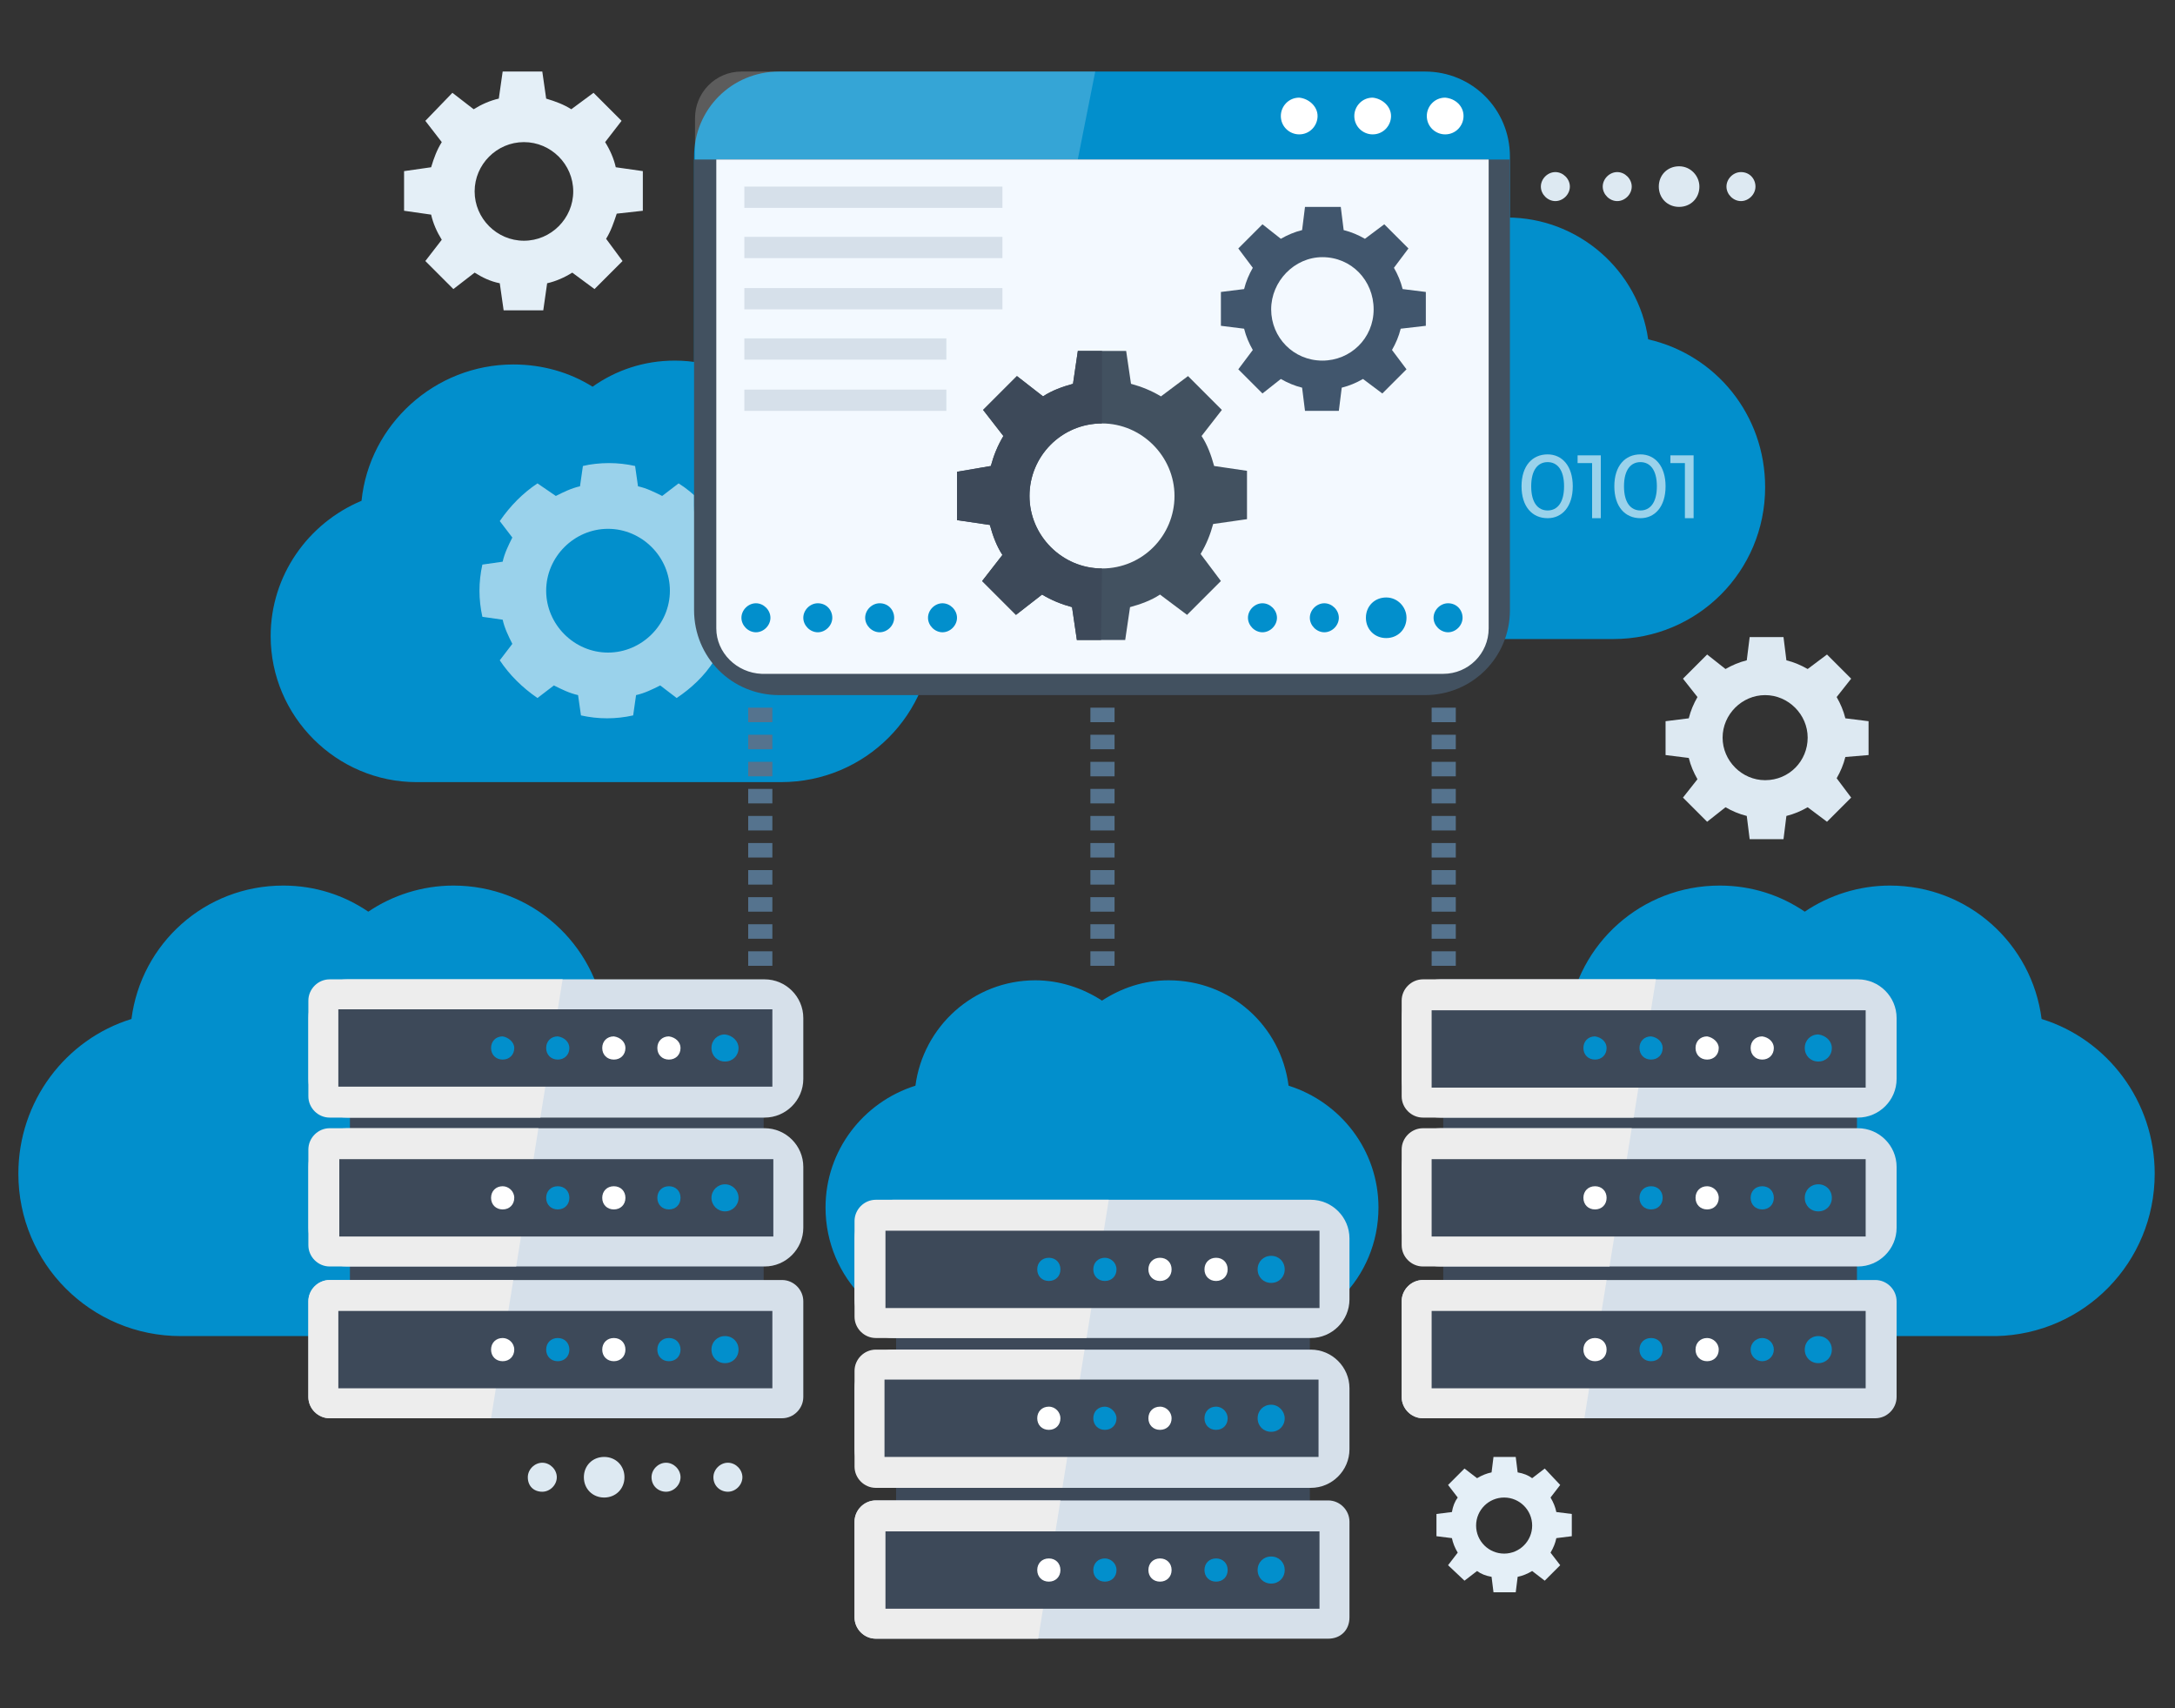 <?xml version="1.0" encoding="utf-8"?>
<!-- Generator: Adobe Illustrator 21.0.0, SVG Export Plug-In . SVG Version: 6.00 Build 0)  -->
<svg version="1.1" id="Layer_1" xmlns="http://www.w3.org/2000/svg" x="0px" y="0px"
     viewBox="0 0 225 176.7" style="enable-background:new 0 0 225 176.7;" xml:space="preserve">
<rect x="0" y="0" width="225" height="176.7" fill="#333333" stroke="none"/>
<style type="text/css">
	.st0{fill:#028FCC;}
	.st1{opacity:0.6;fill:#FFFFFF;enable-background:new    ;}
	.st2{opacity:0.6;}
	.st3{fill:#FFFFFF;}
	.st4{fill:#3D4959;}
	.st5{fill:#D6E0EA;}
	.st6{fill:#EDEDED;}
	.st7{opacity:0.2;fill:#FFFFFF;enable-background:new    ;}
	.st8{fill:#425160;}
	.st9{fill:#F3F9FF;}
	.st10{fill:#41566D;}
	.st11{fill:#E4EFF7;}
	.st12{fill:#DDE9F2;}
	.st13{fill:#55738E;}
</style>
    <title>Features Of Android App Development</title>
<g>
	<path class="st0" d="M37.4,51.8c0.8-7.9,7.6-14.1,15.7-14.1c3,0,5.8,0.8,8.2,2.3c2.4-1.7,5.3-2.7,8.5-2.7c7.4,0,13.6,5.5,14.6,12.6
		c7,1.6,12.1,7.8,12.1,15.3c0,8.7-7,15.7-15.7,15.7H43.1c-8.3,0-15.1-6.8-15.1-15.1C28,59.5,31.9,54.1,37.4,51.8z"/>
	<path class="st1" d="M75.9,63.8c0.2-0.9,0.3-1.8,0.3-2.7c0-0.9-0.1-1.8-0.3-2.7l-2.1-0.3c-0.2-0.9-0.6-1.7-1-2.5l1.3-1.7
		c-1-1.5-2.3-2.9-3.9-3.9l-1.7,1.3c-0.8-0.4-1.6-0.8-2.5-1l-0.3-2.1c-0.9-0.2-1.8-0.3-2.7-0.3s-1.9,0.1-2.7,0.3L60,50.3
		c-0.9,0.2-1.7,0.6-2.5,1L55.6,50c-1.5,1-2.8,2.3-3.9,3.9l1.3,1.7c-0.4,0.8-0.8,1.6-1,2.5l-2.1,0.3c-0.2,0.9-0.3,1.8-0.3,2.7
		c0,0.9,0.1,1.8,0.3,2.7l2.1,0.3c0.2,0.9,0.6,1.7,1,2.5l-1.3,1.7c1,1.5,2.3,2.8,3.9,3.9l1.7-1.3c0.8,0.4,1.6,0.8,2.5,1l0.3,2.1
		c0.9,0.2,1.8,0.3,2.7,0.3s1.8-0.1,2.7-0.3l0.3-2.1c0.9-0.2,1.7-0.6,2.5-1l1.7,1.3c1.5-1,2.9-2.3,3.9-3.9l-1.3-1.7
		c0.5-0.8,0.8-1.6,1-2.5L75.9,63.8z M62.9,67.5c-3.5,0-6.4-2.9-6.4-6.4s2.9-6.4,6.4-6.4s6.4,2.9,6.4,6.4S66.4,67.5,62.9,67.5z"/>
	<path class="st0" d="M123.5,37c0.8-7.9,7.6-14.1,15.7-14.1c3,0,5.8,0.8,8.2,2.3c2.4-1.7,5.3-2.7,8.5-2.7c7.4,0,13.6,5.5,14.6,12.6
		c7,1.6,12.1,7.8,12.1,15.3c0,8.7-7,15.7-15.7,15.7h-37.8c-8.3,0-15.1-6.8-15.1-15.1C114.1,44.6,118,39.2,123.5,37z"/>
	<g class="st2">
		<path class="st3" d="M141.6,50.3c0-2.1,1.1-3.3,2.7-3.3c1.5,0,2.6,1.2,2.6,3.3c0,2.1-1.1,3.3-2.6,3.3
			C142.7,53.6,141.6,52.4,141.6,50.3z M146,50.3c0-1.7-0.7-2.5-1.7-2.5s-1.7,0.8-1.7,2.5s0.7,2.5,1.7,2.5S146,52,146,50.3z"/>
		<path class="st3" d="M147.8,50.3c0-2.1,1.1-3.3,2.7-3.3c1.5,0,2.6,1.2,2.6,3.3c0,2.1-1.1,3.3-2.6,3.3
			C148.9,53.6,147.8,52.4,147.8,50.3z M152.2,50.3c0-1.7-0.7-2.5-1.7-2.5s-1.7,0.8-1.7,2.5s0.7,2.5,1.7,2.5S152.2,52,152.2,50.3z"/>
		<path class="st3" d="M156,47.1v6.5h-0.9v-5.7h-1.5v-0.8H156z"/>
		<path class="st3" d="M157.4,50.3c0-2.1,1.1-3.3,2.7-3.3c1.5,0,2.6,1.2,2.6,3.3c0,2.1-1.1,3.3-2.6,3.3
			C158.5,53.6,157.4,52.4,157.4,50.3z M161.8,50.3c0-1.7-0.7-2.5-1.7-2.5s-1.7,0.8-1.7,2.5s0.7,2.5,1.7,2.5S161.8,52,161.8,50.3z"/>
		<path class="st3" d="M165.6,47.1v6.5h-0.9v-5.7h-1.5v-0.8H165.6z"/>
		<path class="st3" d="M167,50.3c0-2.1,1.1-3.3,2.7-3.3c1.5,0,2.6,1.2,2.6,3.3c0,2.1-1.1,3.3-2.6,3.3C168.1,53.6,167,52.4,167,50.3z
			 M171.4,50.3c0-1.7-0.7-2.5-1.7-2.5s-1.7,0.8-1.7,2.5s0.7,2.5,1.7,2.5S171.4,52,171.4,50.3z"/>
		<path class="st3" d="M175.2,47.1v6.5h-0.9v-5.7h-1.5v-0.8H175.2z"/>
	</g>
	<g>
		<g>
			<g>
				<g>
					<path class="st0" d="M74.3,121.4c0-7.5-4.9-13.9-11.7-16c-1-7.8-7.6-13.8-15.7-13.8c-3.2,0-6.3,1-8.8,2.7
						c-2.5-1.7-5.5-2.7-8.8-2.7c-8.1,0-14.7,6-15.7,13.8c-6.8,2.1-11.7,8.5-11.7,16c0,9.3,7.5,16.8,16.8,16.8h39.2l0,0l0,0l0,0
						C67,138,74.3,130.6,74.3,121.4z"/>
				</g>
				<g>
					<g>
						<rect x="36.2" y="130" class="st4" width="42.8" height="3.2"/>
						<rect x="36.2" y="114.6" class="st4" width="42.8" height="3.2"/>
					</g>
					<path class="st5" d="M80.9,146.7H34.1c-1.2,0-2.2-1-2.2-2.2v-9.9c0-1.2,1-2.2,2.2-2.2h46.8c1.2,0,2.2,1,2.2,2.2v9.9
						C83.1,145.7,82.1,146.7,80.9,146.7z"/>
					<path class="st6" d="M53.1,132.4l-2.3,14.3H34.1c-1.2,0-2.2-1-2.2-2.2v-9.9c0-1.2,1-2.2,2.2-2.2L53.1,132.4L53.1,132.4z"/>
					<rect x="35" y="135.6" class="st4" width="44.9" height="8"/>
					<g>
						<path class="st0" d="M76.4,139.6c0,0.8-0.6,1.4-1.4,1.4s-1.4-0.6-1.4-1.4c0-0.8,0.6-1.4,1.4-1.4
							C75.8,138.2,76.4,138.8,76.4,139.6z"/>
						<path class="st0" d="M70.4,139.6c0,0.7-0.5,1.2-1.2,1.2s-1.2-0.5-1.2-1.2s0.5-1.2,1.2-1.2C69.9,138.4,70.4,138.9,70.4,139.6z"
							/>
						<path class="st3" d="M64.7,139.6c0,0.7-0.5,1.2-1.2,1.2s-1.2-0.5-1.2-1.2s0.5-1.2,1.2-1.2C64.2,138.4,64.7,138.9,64.7,139.6z"
							/>
						<path class="st0" d="M58.9,139.6c0,0.7-0.5,1.2-1.2,1.2s-1.2-0.5-1.2-1.2s0.5-1.2,1.2-1.2C58.4,138.4,58.9,138.9,58.9,139.6z"
							/>
						<path class="st3" d="M53.2,139.6c0,0.7-0.5,1.2-1.2,1.2s-1.2-0.5-1.2-1.2s0.5-1.2,1.2-1.2C52.6,138.4,53.2,138.9,53.2,139.6z"
							/>
					</g>
					<path class="st5" d="M79.1,131H35.9c-2.2,0-4-1.8-4-4v-6.3c0-2.2,1.8-4,4-4h43.2c2.2,0,4,1.8,4,4v6.3
						C83.1,129.2,81.3,131,79.1,131z"/>
					<path class="st6" d="M55.7,116.7L53.4,131H34.1c-1.2,0-2.2-1-2.2-2.2v-9.9c0-1.2,1-2.2,2.2-2.2L55.7,116.7L55.7,116.7z"/>
					<rect x="35.1" y="119.9" class="st4" width="44.9" height="8"/>
					<path class="st5" d="M79.1,115.6H35.9c-2.2,0-4-1.8-4-4v-6.3c0-2.2,1.8-4,4-4h43.2c2.2,0,4,1.8,4,4v6.3
						C83.1,113.8,81.3,115.6,79.1,115.6z"/>
					<path class="st6" d="M58.2,101.3l-2.3,14.3H34.1c-1.2,0-2.2-1-2.2-2.2v-9.9c0-1.2,1-2.2,2.2-2.2L58.2,101.3L58.2,101.3z"/>
					<rect x="35" y="104.4" class="st4" width="44.9" height="8"/>
					<g>
						<circle class="st0" cx="75" cy="123.9" r="1.4"/>
						<path class="st0" d="M70.4,123.9c0,0.7-0.5,1.2-1.2,1.2s-1.2-0.5-1.2-1.2s0.5-1.2,1.2-1.2S70.4,123.2,70.4,123.9z"/>
						<path class="st3" d="M64.7,123.9c0,0.7-0.5,1.2-1.2,1.2s-1.2-0.5-1.2-1.2s0.5-1.2,1.2-1.2S64.7,123.2,64.7,123.9z"/>
						<path class="st0" d="M58.9,123.9c0,0.7-0.5,1.2-1.2,1.2s-1.2-0.5-1.2-1.2s0.5-1.2,1.2-1.2S58.9,123.2,58.9,123.9z"/>
						<path class="st3" d="M53.2,123.9c0,0.7-0.5,1.2-1.2,1.2s-1.2-0.5-1.2-1.2s0.5-1.2,1.2-1.2C52.6,122.7,53.2,123.2,53.2,123.9z"
							/>
					</g>
					<g>
						<path class="st0" d="M76.4,108.4c0,0.8-0.6,1.4-1.4,1.4s-1.4-0.6-1.4-1.4c0-0.8,0.6-1.4,1.4-1.4
							C75.8,107.1,76.4,107.7,76.4,108.4z"/>
						<path class="st3" d="M70.4,108.4c0,0.7-0.5,1.2-1.2,1.2s-1.2-0.5-1.2-1.2s0.5-1.2,1.2-1.2C69.9,107.3,70.4,107.8,70.4,108.4z"
							/>
						<path class="st3" d="M64.7,108.4c0,0.7-0.5,1.2-1.2,1.2s-1.2-0.5-1.2-1.2s0.5-1.2,1.2-1.2C64.2,107.3,64.7,107.8,64.7,108.4z"
							/>
						<path class="st0" d="M58.9,108.4c0,0.7-0.5,1.2-1.2,1.2s-1.2-0.5-1.2-1.2s0.5-1.2,1.2-1.2C58.4,107.3,58.9,107.8,58.9,108.4z"
							/>
						<path class="st0" d="M53.2,108.4c0,0.7-0.5,1.2-1.2,1.2s-1.2-0.5-1.2-1.2s0.5-1.2,1.2-1.2C52.6,107.3,53.2,107.8,53.2,108.4z"
							/>
					</g>
				</g>
			</g>
		</g>
		<g>
			<g>
				<g>
					<path class="st0" d="M142.6,124.9c0-5.9-3.9-10.9-9.3-12.6c-0.8-6.2-6-10.9-12.4-10.9c-2.6,0-4.9,0.8-6.9,2.1
						c-2-1.3-4.4-2.1-6.9-2.1c-6.4,0-11.6,4.8-12.4,10.9c-5.4,1.7-9.3,6.7-9.3,12.6c0,7.3,5.9,13.2,13.2,13.2h30.9l0,0l0,0l0,0
						C136.8,138,142.6,132.2,142.6,124.9z"/>
				</g>
				<g>
					<g>
						<rect x="92.7" y="152.8" class="st4" width="42.8" height="3.2"/>
						<rect x="92.7" y="137.4" class="st4" width="42.8" height="3.2"/>
					</g>
					<path class="st5" d="M137.4,169.5H90.6c-1.2,0-2.2-1-2.2-2.2v-9.9c0-1.2,1-2.2,2.2-2.2h46.8c1.2,0,2.2,1,2.2,2.2v9.9
						C139.6,168.6,138.7,169.5,137.4,169.5z"/>
					<path class="st6" d="M109.7,155.2l-2.3,14.3H90.6c-1.2,0-2.2-1-2.2-2.2v-9.9c0-1.2,1-2.2,2.2-2.2L109.7,155.2L109.7,155.2z"/>
					<rect x="91.6" y="158.4" class="st4" width="44.9" height="8"/>
					<g>
						<path class="st0" d="M132.9,162.4c0,0.8-0.6,1.4-1.4,1.4c-0.8,0-1.4-0.6-1.4-1.4c0-0.8,0.6-1.4,1.4-1.4
							C132.3,161,132.9,161.6,132.9,162.4z"/>
						<path class="st0" d="M127,162.4c0,0.7-0.5,1.2-1.2,1.2s-1.2-0.5-1.2-1.2s0.5-1.2,1.2-1.2S127,161.7,127,162.4z"/>
						<path class="st3" d="M121.2,162.4c0,0.7-0.5,1.2-1.2,1.2s-1.2-0.5-1.2-1.2s0.5-1.2,1.2-1.2S121.2,161.7,121.2,162.4z"/>
						<path class="st0" d="M115.5,162.4c0,0.7-0.5,1.2-1.2,1.2s-1.2-0.5-1.2-1.2s0.5-1.2,1.2-1.2
							C114.9,161.2,115.5,161.7,115.5,162.4z"/>
						<path class="st3" d="M109.7,162.4c0,0.7-0.5,1.2-1.2,1.2s-1.2-0.5-1.2-1.2s0.5-1.2,1.2-1.2S109.7,161.7,109.7,162.4z"/>
					</g>
					<path class="st5" d="M135.6,153.9H92.4c-2.2,0-4-1.8-4-4v-6.3c0-2.2,1.8-4,4-4h43.2c2.2,0,4,1.8,4,4v6.3
						C139.6,152.1,137.8,153.9,135.6,153.9z"/>
					<path class="st6" d="M112.2,139.6l-2.3,14.3H90.6c-1.2,0-2.2-1-2.2-2.2v-9.9c0-1.2,1-2.2,2.2-2.2L112.2,139.6L112.2,139.6z"/>
					<rect x="91.5" y="142.7" class="st4" width="44.9" height="8"/>
					<path class="st5" d="M135.6,138.4H92.4c-2.2,0-4-1.8-4-4v-6.3c0-2.2,1.8-4,4-4h43.2c2.2,0,4,1.8,4,4v6.3
						C139.6,136.6,137.8,138.4,135.6,138.4z"/>
					<path class="st6" d="M114.7,124.1l-2.3,14.3H90.6c-1.2,0-2.2-1-2.2-2.2v-9.9c0-1.2,1-2.2,2.2-2.2L114.7,124.1L114.7,124.1z"/>
					<rect x="91.6" y="127.3" class="st4" width="44.9" height="8"/>
					<g>
						<path class="st0" d="M132.9,146.7c0,0.8-0.6,1.4-1.4,1.4c-0.8,0-1.4-0.6-1.4-1.4c0-0.8,0.6-1.4,1.4-1.4
							C132.3,145.3,132.9,146,132.9,146.7z"/>
						<path class="st0" d="M127,146.7c0,0.7-0.5,1.2-1.2,1.2s-1.2-0.5-1.2-1.2s0.5-1.2,1.2-1.2S127,146.1,127,146.7z"/>
						<path class="st3" d="M121.2,146.7c0,0.7-0.5,1.2-1.2,1.2s-1.2-0.5-1.2-1.2s0.5-1.2,1.2-1.2S121.2,146.1,121.2,146.7z"/>
						<path class="st0" d="M115.5,146.7c0,0.7-0.5,1.2-1.2,1.2s-1.2-0.5-1.2-1.2s0.5-1.2,1.2-1.2
							C114.9,145.5,115.5,146.1,115.5,146.7z"/>
						<path class="st3" d="M109.7,146.7c0,0.7-0.5,1.2-1.2,1.2s-1.2-0.5-1.2-1.2s0.5-1.2,1.2-1.2S109.7,146.1,109.7,146.7z"/>
					</g>
					<g>
						<path class="st0" d="M132.9,131.3c0,0.8-0.6,1.4-1.4,1.4c-0.8,0-1.4-0.6-1.4-1.4s0.6-1.4,1.4-1.4
							C132.3,129.9,132.9,130.5,132.9,131.3z"/>
						<path class="st3" d="M127,131.3c0,0.7-0.5,1.2-1.2,1.2s-1.2-0.5-1.2-1.2s0.5-1.2,1.2-1.2S127,130.6,127,131.3z"/>
						<path class="st3" d="M121.2,131.3c0,0.7-0.5,1.2-1.2,1.2s-1.2-0.5-1.2-1.2s0.5-1.2,1.2-1.2S121.2,130.6,121.2,131.3z"/>
						<path class="st0" d="M115.5,131.3c0,0.7-0.5,1.2-1.2,1.2s-1.2-0.5-1.2-1.2s0.5-1.2,1.2-1.2
							C114.9,130.1,115.5,130.6,115.5,131.3z"/>
						<path class="st0" d="M109.7,131.3c0,0.7-0.5,1.2-1.2,1.2s-1.2-0.5-1.2-1.2s0.5-1.2,1.2-1.2S109.7,130.6,109.7,131.3z"/>
					</g>
				</g>
			</g>
		</g>
		<g>
			<g>
				<g>
					<path class="st0" d="M222.9,121.4c0-7.5-4.9-13.9-11.7-16c-1-7.8-7.6-13.8-15.7-13.8c-3.2,0-6.3,1-8.8,2.7
						c-2.5-1.7-5.5-2.7-8.8-2.7c-8.1,0-14.7,6-15.7,13.8c-6.8,2.1-11.7,8.5-11.7,16c0,9.3,7.5,16.8,16.8,16.8h39.2l0,0l0,0l0,0
						C215.6,138,222.9,130.6,222.9,121.4z"/>
				</g>
				<g>
					<g>
						<rect x="149.3" y="130" class="st4" width="42.8" height="3.2"/>
						<rect x="149.3" y="114.6" class="st4" width="42.8" height="3.2"/>
					</g>
					<path class="st5" d="M194,146.7h-46.8c-1.2,0-2.2-1-2.2-2.2v-9.9c0-1.2,1-2.2,2.2-2.2H194c1.2,0,2.2,1,2.2,2.2v9.9
						C196.2,145.7,195.2,146.7,194,146.7z"/>
					<path class="st6" d="M166.2,132.4l-2.3,14.3h-16.7c-1.2,0-2.2-1-2.2-2.2v-9.9c0-1.2,1-2.2,2.2-2.2L166.2,132.4L166.2,132.4z"/>
					<rect x="148.1" y="135.6" class="st4" width="44.9" height="8"/>
					<g>
						<path class="st0" d="M189.5,139.6c0,0.8-0.6,1.4-1.4,1.4c-0.8,0-1.4-0.6-1.4-1.4c0-0.8,0.6-1.4,1.4-1.4
							C188.9,138.2,189.5,138.8,189.5,139.6z"/>
						<circle class="st0" cx="182.3" cy="139.6" r="1.2"/>
						<path class="st3" d="M177.8,139.6c0,0.7-0.5,1.2-1.2,1.2s-1.2-0.5-1.2-1.2s0.5-1.2,1.2-1.2
							C177.2,138.4,177.8,138.9,177.8,139.6z"/>
						<path class="st0" d="M172,139.6c0,0.7-0.5,1.2-1.2,1.2s-1.2-0.5-1.2-1.2s0.5-1.2,1.2-1.2C171.5,138.4,172,138.9,172,139.6z"/>
						<path class="st3" d="M166.2,139.6c0,0.7-0.5,1.2-1.2,1.2s-1.2-0.5-1.2-1.2s0.5-1.2,1.2-1.2
							C165.7,138.4,166.2,138.9,166.2,139.6z"/>
					</g>
					<path class="st5" d="M192.2,131H149c-2.2,0-4-1.8-4-4v-6.3c0-2.2,1.8-4,4-4h43.2c2.2,0,4,1.8,4,4v6.3
						C196.2,129.2,194.4,131,192.2,131z"/>
					<path class="st6" d="M168.8,116.7l-2.3,14.3h-19.3c-1.2,0-2.2-1-2.2-2.2v-9.9c0-1.2,1-2.2,2.2-2.2L168.8,116.7L168.8,116.7z"/>
					<rect x="148.1" y="119.9" class="st4" width="44.9" height="8"/>
					<path class="st5" d="M192.2,115.6H149c-2.2,0-4-1.8-4-4v-6.3c0-2.2,1.8-4,4-4h43.2c2.2,0,4,1.8,4,4v6.3
						C196.2,113.8,194.4,115.6,192.2,115.6z"/>
					<path class="st6" d="M171.3,101.3l-2.3,14.3h-21.8c-1.2,0-2.2-1-2.2-2.2v-9.9c0-1.2,1-2.2,2.2-2.2L171.3,101.3L171.3,101.3z"/>
					<rect x="148.1" y="104.5" class="st4" width="44.9" height="8"/>
					<g>
						<path class="st0" d="M189.5,123.9c0,0.8-0.6,1.4-1.4,1.4c-0.8,0-1.4-0.6-1.4-1.4c0-0.8,0.6-1.4,1.4-1.4
							S189.5,123.1,189.5,123.9z"/>
						<path class="st0" d="M183.5,123.9c0,0.7-0.5,1.2-1.2,1.2s-1.2-0.5-1.2-1.2s0.5-1.2,1.2-1.2S183.5,123.2,183.5,123.9z"/>
						<path class="st3" d="M177.8,123.9c0,0.7-0.5,1.2-1.2,1.2s-1.2-0.5-1.2-1.2s0.5-1.2,1.2-1.2
							C177.2,122.7,177.8,123.2,177.8,123.9z"/>
						<path class="st0" d="M172,123.9c0,0.7-0.5,1.2-1.2,1.2s-1.2-0.5-1.2-1.2s0.5-1.2,1.2-1.2S172,123.2,172,123.9z"/>
						<path class="st3" d="M166.2,123.9c0,0.7-0.5,1.2-1.2,1.2s-1.2-0.5-1.2-1.2s0.5-1.2,1.2-1.2S166.2,123.2,166.2,123.9z"/>
					</g>
					<g>
						<path class="st0" d="M189.5,108.4c0,0.8-0.6,1.4-1.4,1.4c-0.8,0-1.4-0.6-1.4-1.4c0-0.8,0.6-1.4,1.4-1.4
							C188.9,107.1,189.5,107.7,189.5,108.4z"/>
						<path class="st3" d="M183.5,108.4c0,0.7-0.5,1.2-1.2,1.2s-1.2-0.5-1.2-1.2s0.5-1.2,1.2-1.2C183,107.3,183.5,107.8,183.5,108.4
							z"/>
						<path class="st3" d="M177.8,108.4c0,0.7-0.5,1.2-1.2,1.2s-1.2-0.5-1.2-1.2s0.5-1.2,1.2-1.2
							C177.2,107.3,177.8,107.8,177.8,108.4z"/>
						<path class="st0" d="M172,108.4c0,0.7-0.5,1.2-1.2,1.2s-1.2-0.5-1.2-1.2s0.5-1.2,1.2-1.2C171.5,107.3,172,107.8,172,108.4z"/>
						<path class="st0" d="M166.2,108.4c0,0.7-0.5,1.2-1.2,1.2s-1.2-0.5-1.2-1.2s0.5-1.2,1.2-1.2
							C165.7,107.3,166.2,107.8,166.2,108.4z"/>
					</g>
				</g>
			</g>
		</g>
		<g>
			<path class="st0" d="M145.7,62.8H82.3c-5.8,0-10.5-4.7-10.5-10.5V16.2c0-4.9,3.9-8.8,8.8-8.8h66.8c4.9,0,8.8,3.9,8.8,8.8v36.1
				C156.2,58.1,151.5,62.8,145.7,62.8z"/>
			<path class="st7" d="M113.3,7.4H76.7c-2.7,0-4.8,2.2-4.8,4.8V57c0,3.2,2.6,5.8,5.8,5.8h24.6L113.3,7.4z"/>
			<path class="st8" d="M147.4,71.9H80.6c-4.9,0-8.8-3.9-8.8-8.8V16.5h84.4v46.6C156.2,68,152.3,71.9,147.4,71.9z"/>
			<path class="st9" d="M74.1,65V16.5H154V65c0,2.6-2.1,4.7-4.7,4.7H78.8C76.2,69.6,74.1,67.5,74.1,65z"/>
			<g>
				<path class="st8" d="M129,53.7v-5l-3.4-0.5c-0.3-1.1-0.7-2.2-1.3-3.1l2.1-2.7l-3.5-3.5l-2.8,2.1c-1-0.6-2-1-3.1-1.3l-0.5-3.4h-5
					l-0.5,3.4c-1.1,0.3-2.2,0.7-3.1,1.3l-2.7-2.1l-3.5,3.5l2.1,2.7c-0.6,1-1,2-1.3,3.1L99,48.8v5l3.4,0.5c0.3,1.1,0.7,2.2,1.3,3.1
					l-2.1,2.7l3.5,3.5l2.7-2.1c1,0.6,2,1,3.1,1.3l0.5,3.4h5l0.5-3.4c1.1-0.3,2.2-0.7,3.1-1.3l2.8,2.1l3.5-3.5l-2.1-2.8
					c0.6-1,1-2,1.3-3.1L129,53.7z M114,58.8c-4.2,0-7.5-3.4-7.5-7.5s3.3-7.5,7.5-7.5c4.1,0,7.5,3.4,7.5,7.5S118.2,58.8,114,58.8z"/>
				<path class="st4" d="M114,58.8c-4.1,0-7.5-3.4-7.5-7.5s3.3-7.5,7.5-7.5v-7.5h-2.5l-0.5,3.4c-1.1,0.3-2.2,0.7-3.1,1.3l-2.7-2.1
					l-3.5,3.5l2.1,2.7c-0.6,1-1,2-1.3,3.1L99,48.8v5l3.4,0.5c0.3,1.1,0.7,2.2,1.3,3.1l-2.1,2.7l3.5,3.5l2.7-2.1c1,0.6,2,1,3.1,1.3
					l0.5,3.4h2.5L114,58.8L114,58.8z"/>
			</g>
			<path class="st10" d="M147.5,33.7v-3.5l-2.4-0.3c-0.2-0.8-0.5-1.5-0.9-2.2l1.5-2l-2.5-2.5l-2,1.5c-0.7-0.4-1.4-0.7-2.2-0.9
				l-0.3-2.4H135l-0.3,2.4c-0.8,0.2-1.5,0.5-2.2,0.9l-1.9-1.5l-2.5,2.5l1.5,2c-0.4,0.7-0.7,1.4-0.9,2.2l-2.4,0.3v3.5l2.4,0.3
				c0.2,0.8,0.5,1.5,0.9,2.2l-1.5,2l2.5,2.5l1.9-1.5c0.7,0.4,1.4,0.7,2.2,0.9l0.3,2.4h3.5l0.3-2.4c0.8-0.2,1.5-0.5,2.2-0.9l2,1.5
				l2.5-2.5l-1.5-2c0.4-0.7,0.7-1.4,0.9-2.2L147.5,33.7z M136.8,37.3c-3,0-5.3-2.4-5.3-5.3s2.4-5.4,5.3-5.4c3,0,5.3,2.4,5.3,5.4
				C142.1,35,139.7,37.3,136.8,37.3z"/>
			<rect x="77" y="19.3" class="st5" width="26.7" height="2.2"/>
			<rect x="77" y="24.5" class="st5" width="26.7" height="2.2"/>
			<rect x="77" y="29.8" class="st5" width="26.7" height="2.2"/>
			<rect x="77" y="35" class="st5" width="20.9" height="2.2"/>
			<rect x="77" y="40.3" class="st5" width="20.9" height="2.2"/>
			<g>
				<path class="st3" d="M136.3,12c0,1-0.8,1.9-1.9,1.9c-1,0-1.9-0.8-1.9-1.9c0-1,0.8-1.9,1.9-1.9C135.4,10.2,136.3,11,136.3,12z"/>
				<path class="st3" d="M143.9,12c0,1-0.8,1.9-1.9,1.9c-1,0-1.9-0.8-1.9-1.9c0-1,0.8-1.9,1.9-1.9C143,10.2,143.9,11,143.9,12z"/>
				<path class="st3" d="M151.4,12c0,1-0.8,1.9-1.9,1.9c-1,0-1.9-0.8-1.9-1.9c0-1,0.8-1.9,1.9-1.9C150.6,10.2,151.4,11,151.4,12z"/>
			</g>
			<g>
				<path class="st0" d="M132.1,63.9c0,0.8-0.7,1.5-1.5,1.5s-1.5-0.7-1.5-1.5s0.7-1.5,1.5-1.5C131.4,62.4,132.1,63.1,132.1,63.9z"/>
				<path class="st0" d="M138.5,63.9c0,0.8-0.7,1.5-1.5,1.5s-1.5-0.7-1.5-1.5s0.7-1.5,1.5-1.5S138.5,63.1,138.5,63.9z"/>
				<path class="st0" d="M145.5,63.9c0,1.2-0.9,2.1-2.1,2.1c-1.2,0-2.1-0.9-2.1-2.1s0.9-2.1,2.1-2.1S145.5,62.8,145.5,63.9z"/>
				<path class="st0" d="M151.3,63.9c0,0.8-0.7,1.5-1.5,1.5s-1.5-0.7-1.5-1.5s0.7-1.5,1.5-1.5C150.7,62.4,151.3,63.1,151.3,63.9z"/>
				<path class="st0" d="M79.7,63.9c0,0.8-0.7,1.5-1.5,1.5s-1.5-0.7-1.5-1.5s0.7-1.5,1.5-1.5S79.7,63.1,79.7,63.9z"/>
				<path class="st0" d="M86.1,63.9c0,0.8-0.7,1.5-1.5,1.5s-1.5-0.7-1.5-1.5s0.7-1.5,1.5-1.5C85.5,62.4,86.1,63.1,86.1,63.9z"/>
				<path class="st0" d="M92.5,63.9c0,0.8-0.7,1.5-1.5,1.5s-1.5-0.7-1.5-1.5s0.7-1.5,1.5-1.5C91.9,62.4,92.5,63.1,92.5,63.9z"/>
				<path class="st0" d="M99,63.9c0,0.8-0.7,1.5-1.5,1.5S96,64.7,96,63.9s0.7-1.5,1.5-1.5S99,63.1,99,63.9z"/>
			</g>
		</g>
	</g>
	<path class="st11" d="M66.5,21.8v-4.1l-2.8-0.4c-0.2-0.9-0.6-1.8-1.1-2.6l1.7-2.2l-2.9-2.9l-2.3,1.7c-0.8-0.5-1.6-0.8-2.6-1.1
		l-0.4-2.8H52l-0.4,2.8c-0.9,0.2-1.8,0.6-2.6,1.1l-2.2-1.7L44,12.5l1.7,2.2c-0.5,0.8-0.8,1.6-1.1,2.6l-2.8,0.4v4.1l2.8,0.4
		c0.2,0.9,0.6,1.8,1.1,2.6L44,27l2.9,2.9l2.2-1.7c0.8,0.5,1.6,0.9,2.6,1.1l0.4,2.8h4.1l0.4-2.8c0.9-0.2,1.8-0.6,2.6-1.1l2.3,1.7
		l2.9-2.9l-1.7-2.3c0.5-0.8,0.8-1.7,1.1-2.6L66.5,21.8z M54.2,24.9c-2.8,0-5.1-2.3-5.1-5.1s2.3-5.1,5.1-5.1s5.1,2.3,5.1,5.1
		C59.3,22.6,57,24.9,54.2,24.9z"/>
	<path class="st12" d="M193.3,78.1v-3.5l-2.4-0.3c-0.2-0.8-0.5-1.5-0.9-2.2l1.5-1.9l-2.5-2.5l-2,1.5c-0.7-0.4-1.4-0.7-2.2-0.9
		l-0.3-2.4H181l-0.3,2.4c-0.8,0.2-1.5,0.5-2.2,0.9l-1.9-1.5l-2.5,2.5l1.5,1.9c-0.4,0.7-0.7,1.4-0.9,2.2l-2.4,0.3v3.5l2.4,0.3
		c0.2,0.8,0.5,1.5,0.9,2.2l-1.5,1.9l2.5,2.5l1.9-1.5c0.7,0.4,1.4,0.7,2.2,0.9l0.3,2.4h3.5l0.3-2.4c0.8-0.2,1.5-0.5,2.2-0.9l2,1.5
		l2.5-2.5l-1.5-2c0.4-0.7,0.7-1.4,0.9-2.2L193.3,78.1z M182.6,80.7c-2.4,0-4.4-2-4.4-4.4s2-4.4,4.4-4.4s4.4,2,4.4,4.4
		S185.1,80.7,182.6,80.7z"/>
	<path class="st11" d="M162.6,158.9v-2.3l-1.6-0.2c-0.1-0.5-0.3-1-0.6-1.5l1-1.3l-1.6-1.7l-1.3,1c-0.4-0.3-0.9-0.5-1.5-0.6l-0.2-1.6
		h-2.3l-0.2,1.6c-0.5,0.1-1,0.3-1.5,0.6l-1.3-1l-1.7,1.7l1,1.3c-0.3,0.4-0.5,0.9-0.6,1.5l-1.6,0.2v2.3l1.6,0.2
		c0.1,0.5,0.3,1,0.6,1.5l-1,1.3l1.7,1.6l1.3-1c0.4,0.3,0.9,0.5,1.5,0.6l0.2,1.6h2.3l0.2-1.6c0.5-0.1,1-0.3,1.5-0.6l1.3,1l1.6-1.6
		l-1-1.3c0.3-0.5,0.5-1,0.6-1.5L162.6,158.9z M155.6,160.7c-1.6,0-2.9-1.3-2.9-2.9s1.3-2.9,2.9-2.9c1.6,0,2.9,1.3,2.9,2.9
		S157.2,160.7,155.6,160.7z"/>
	<g>
		<path class="st12" d="M162.4,19.3c0,0.8-0.7,1.5-1.5,1.5s-1.5-0.7-1.5-1.5s0.7-1.5,1.5-1.5S162.4,18.5,162.4,19.3z"/>
		<path class="st12" d="M168.8,19.3c0,0.8-0.7,1.5-1.5,1.5s-1.5-0.7-1.5-1.5s0.7-1.5,1.5-1.5S168.8,18.5,168.8,19.3z"/>
		<path class="st12" d="M175.8,19.3c0,1.2-0.9,2.1-2.1,2.1c-1.2,0-2.1-0.9-2.1-2.1c0-1.2,0.9-2.1,2.1-2.1
			C174.9,17.2,175.8,18.2,175.8,19.3z"/>
		<path class="st12" d="M181.6,19.3c0,0.8-0.7,1.5-1.5,1.5s-1.5-0.7-1.5-1.5s0.7-1.5,1.5-1.5C181,17.8,181.6,18.5,181.6,19.3z"/>
	</g>
	<g>
		<path class="st12" d="M73.8,152.8c0-0.8,0.7-1.5,1.5-1.5s1.5,0.7,1.5,1.5s-0.7,1.5-1.5,1.5S73.8,153.7,73.8,152.8z"/>
		<path class="st12" d="M67.4,152.8c0-0.8,0.7-1.5,1.5-1.5s1.5,0.7,1.5,1.5s-0.7,1.5-1.5,1.5S67.4,153.7,67.4,152.8z"/>
		<path class="st12" d="M60.4,152.8c0-1.2,0.9-2.1,2.1-2.1c1.2,0,2.1,0.9,2.1,2.1c0,1.2-0.9,2.1-2.1,2.1
			C61.3,154.9,60.4,154,60.4,152.8z"/>
		<path class="st12" d="M54.6,152.8c0-0.8,0.7-1.5,1.5-1.5s1.5,0.7,1.5,1.5s-0.7,1.5-1.5,1.5C55.2,154.3,54.6,153.7,54.6,152.8z"/>
	</g>
	<g>
		<g>
			<g>
				<g>
					<rect x="148.1" y="98.4" class="st13" width="2.5" height="1.5"/>
					<rect x="148.1" y="95.6" class="st13" width="2.5" height="1.5"/>
					<rect x="148.1" y="92.8" class="st13" width="2.5" height="1.5"/>
					<rect x="148.1" y="90" class="st13" width="2.5" height="1.5"/>
					<rect x="148.1" y="87.2" class="st13" width="2.5" height="1.5"/>
					<rect x="148.1" y="84.4" class="st13" width="2.5" height="1.5"/>
					<rect x="148.1" y="81.6" class="st13" width="2.5" height="1.5"/>
					<rect x="148.1" y="78.8" class="st13" width="2.5" height="1.5"/>
					<rect x="148.1" y="76" class="st13" width="2.5" height="1.5"/>
					<rect x="148.1" y="73.2" class="st13" width="2.5" height="1.5"/>
				</g>
			</g>
		</g>
		<g>
			<g>
				<g>
					<rect x="112.8" y="98.4" class="st13" width="2.5" height="1.5"/>
					<rect x="112.8" y="95.6" class="st13" width="2.5" height="1.5"/>
					<rect x="112.8" y="92.8" class="st13" width="2.5" height="1.5"/>
					<rect x="112.8" y="90" class="st13" width="2.5" height="1.5"/>
					<rect x="112.8" y="87.2" class="st13" width="2.5" height="1.5"/>
					<rect x="112.8" y="84.4" class="st13" width="2.5" height="1.5"/>
					<rect x="112.8" y="81.6" class="st13" width="2.5" height="1.5"/>
					<rect x="112.8" y="78.8" class="st13" width="2.5" height="1.5"/>
					<rect x="112.8" y="76" class="st13" width="2.5" height="1.5"/>
					<rect x="112.8" y="73.2" class="st13" width="2.5" height="1.5"/>
				</g>
			</g>
		</g>
		<g>
			<g>
				<g>
					<rect x="77.4" y="98.4" class="st13" width="2.5" height="1.5"/>
					<rect x="77.4" y="95.6" class="st13" width="2.5" height="1.5"/>
					<rect x="77.4" y="92.8" class="st13" width="2.5" height="1.5"/>
					<rect x="77.4" y="90" class="st13" width="2.5" height="1.5"/>
					<rect x="77.4" y="87.2" class="st13" width="2.5" height="1.5"/>
					<rect x="77.4" y="84.4" class="st13" width="2.5" height="1.5"/>
					<rect x="77.4" y="81.6" class="st13" width="2.5" height="1.5"/>
					<rect x="77.4" y="78.8" class="st13" width="2.5" height="1.5"/>
					<rect x="77.4" y="76" class="st13" width="2.5" height="1.5"/>
					<rect x="77.4" y="73.2" class="st13" width="2.5" height="1.5"/>
				</g>
			</g>
		</g>
	</g>
</g>
</svg>
